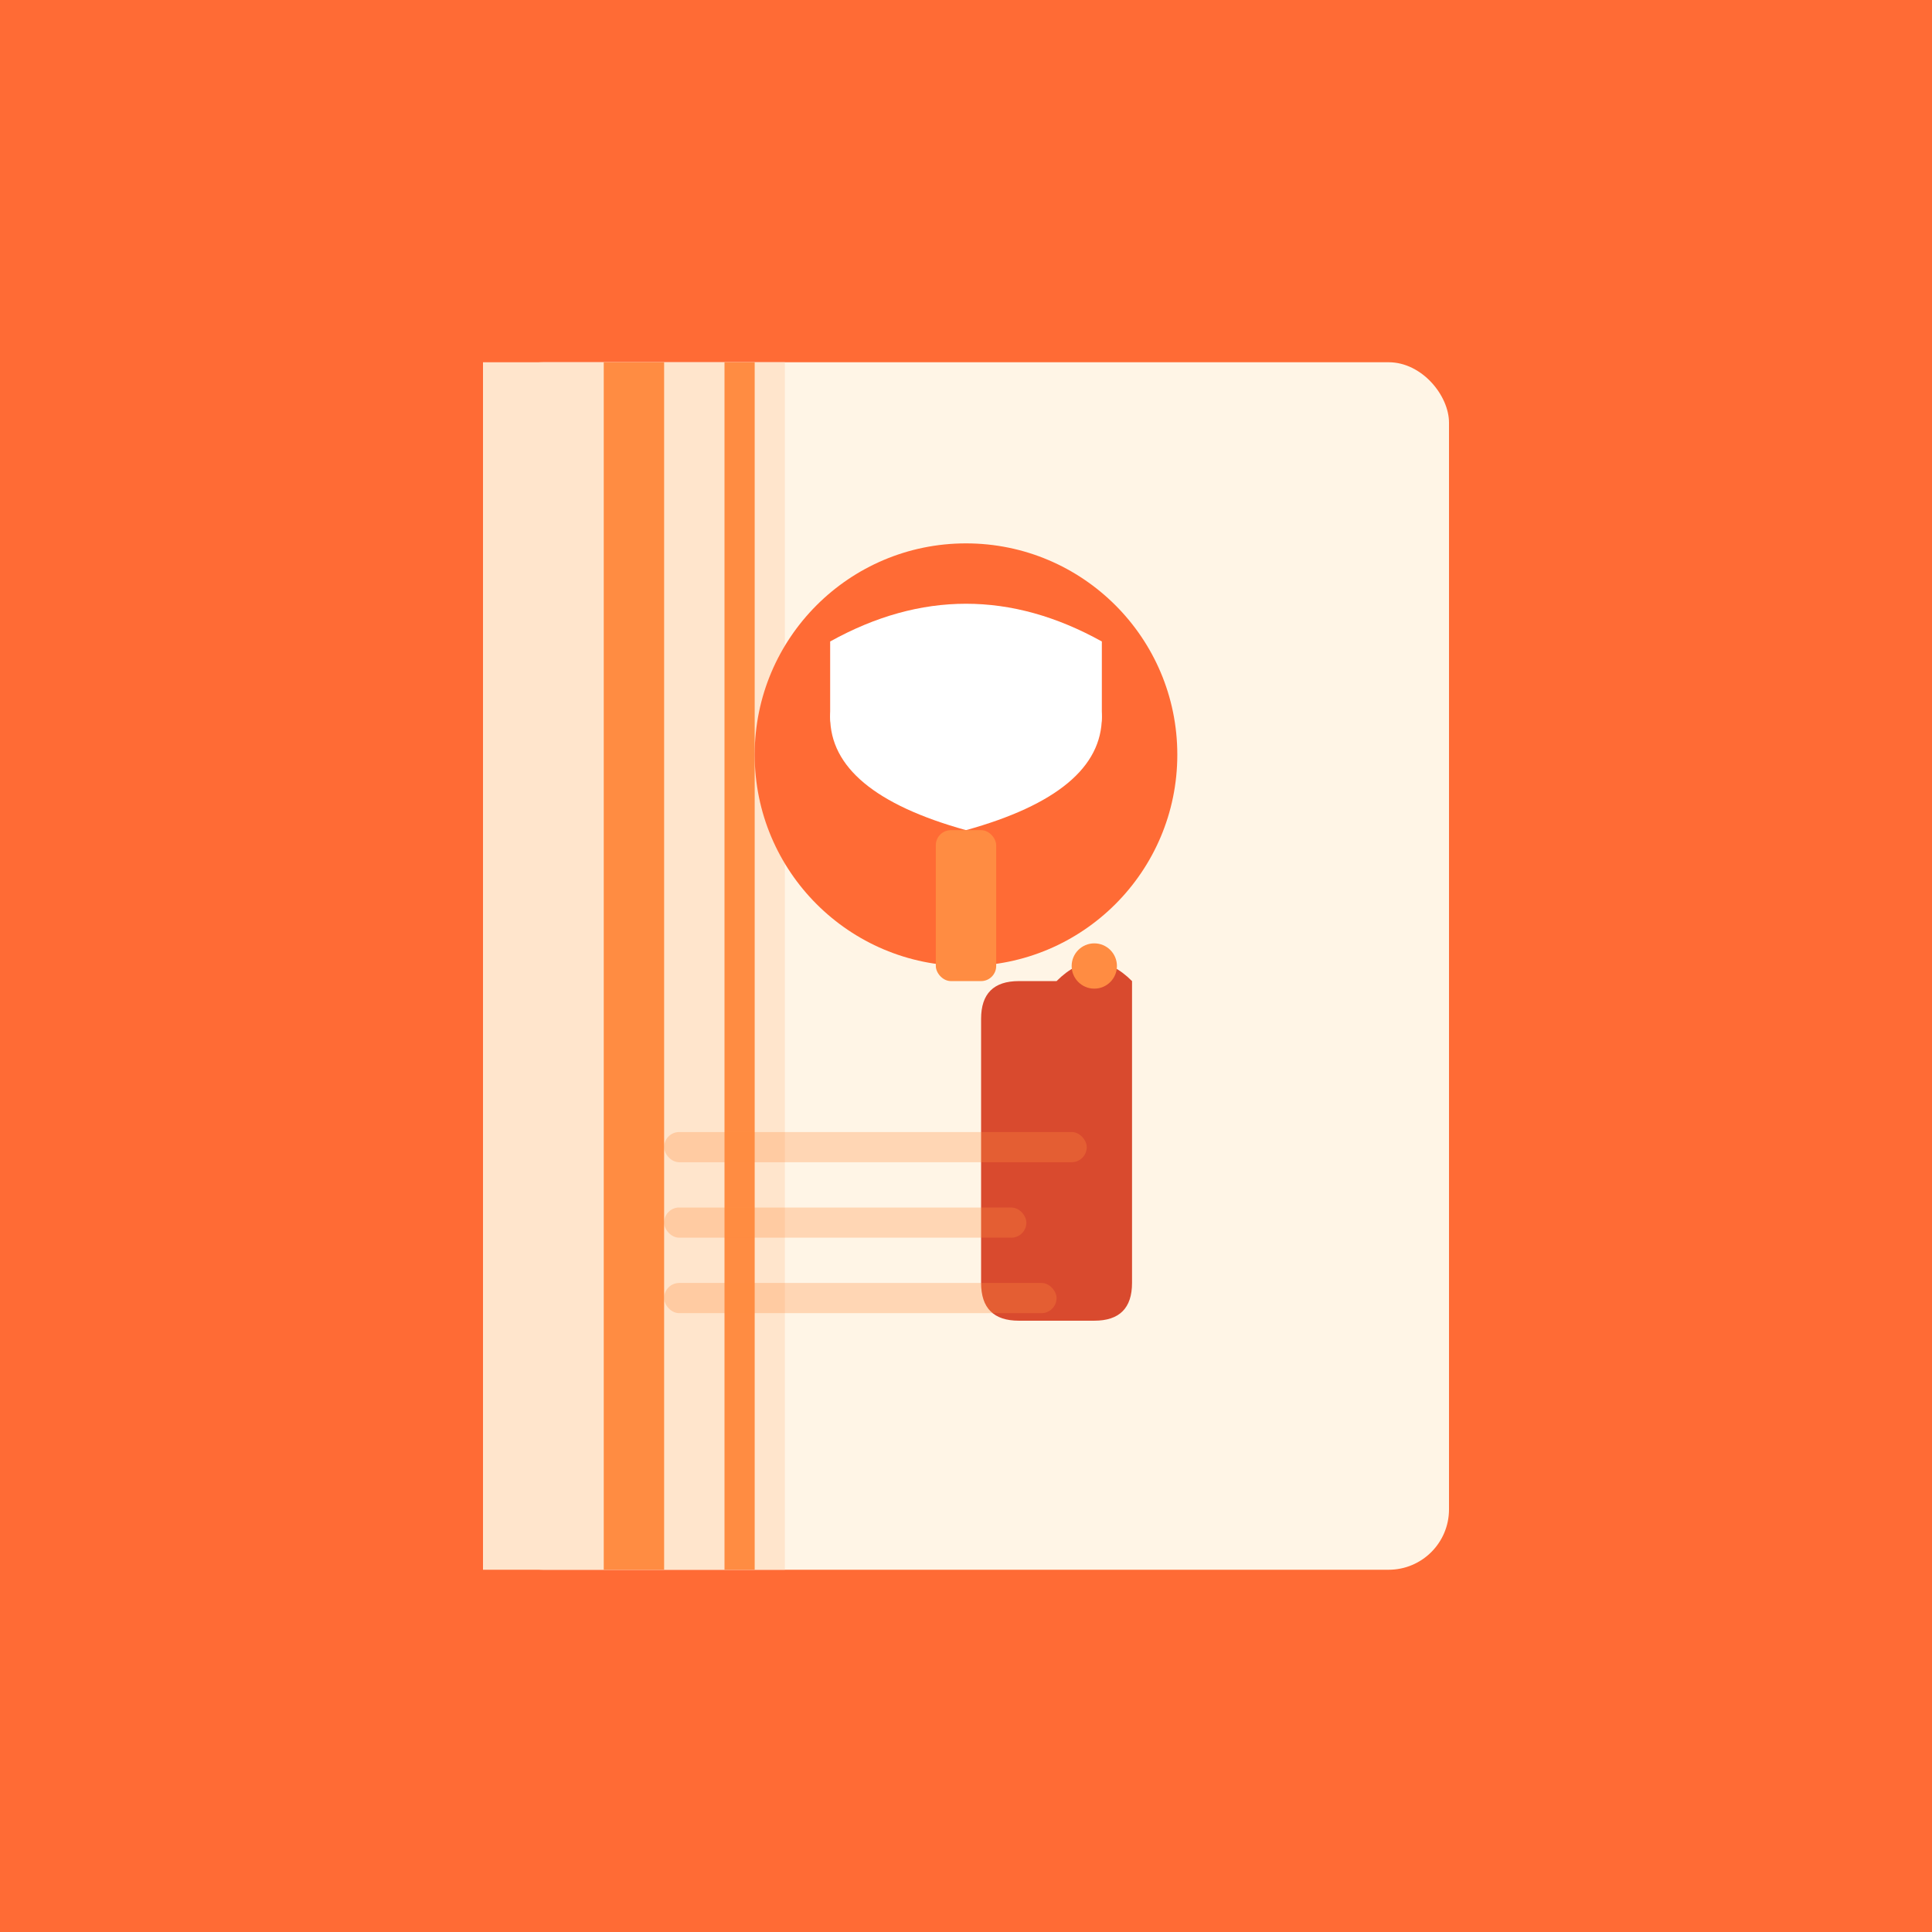 <svg xmlns="http://www.w3.org/2000/svg" viewBox="0 0 256 256">
  <rect width="256" height="256" fill="#FF6B35"/>
  <rect x="64" y="48" width="128" height="160" rx="8" fill="#FFF5E6"/>
  <rect x="64" y="48" width="40" height="160" fill="#FFE5CC"/>
  <path d="M80 48 L80 208 L88 208 L88 48 Z" fill="#FF8C42"/>
  <path d="M96 48 L96 208 L100 208 L100 48 Z" fill="#FF8C42"/>
  <circle cx="128" cy="100" r="28" fill="#FF6B35"/>
  <path d="M110 85 Q128 75 146 85 L146 95 Q146 105 128 110 Q110 105 110 95 Z" fill="#FFFFFF"/>
  <ellipse cx="128" cy="95" rx="18" ry="8" fill="#FFFFFF"/>
  <rect x="124" y="110" width="8" height="20" rx="2" fill="#FF8C42"/>
  <path d="M140 130 Q145 125 150 130 L150 170 Q150 175 145 175 L135 175 Q130 175 130 170 L130 135 Q130 130 135 130 Z" fill="#D94A2E"/>
  <circle cx="145" cy="128" r="3" fill="#FF8C42"/>
  <rect x="88" y="150" width="56" height="4" rx="2" fill="#FF8C42" opacity="0.3"/>
  <rect x="88" y="160" width="48" height="4" rx="2" fill="#FF8C42" opacity="0.3"/>
  <rect x="88" y="170" width="52" height="4" rx="2" fill="#FF8C42" opacity="0.3"/>
</svg>